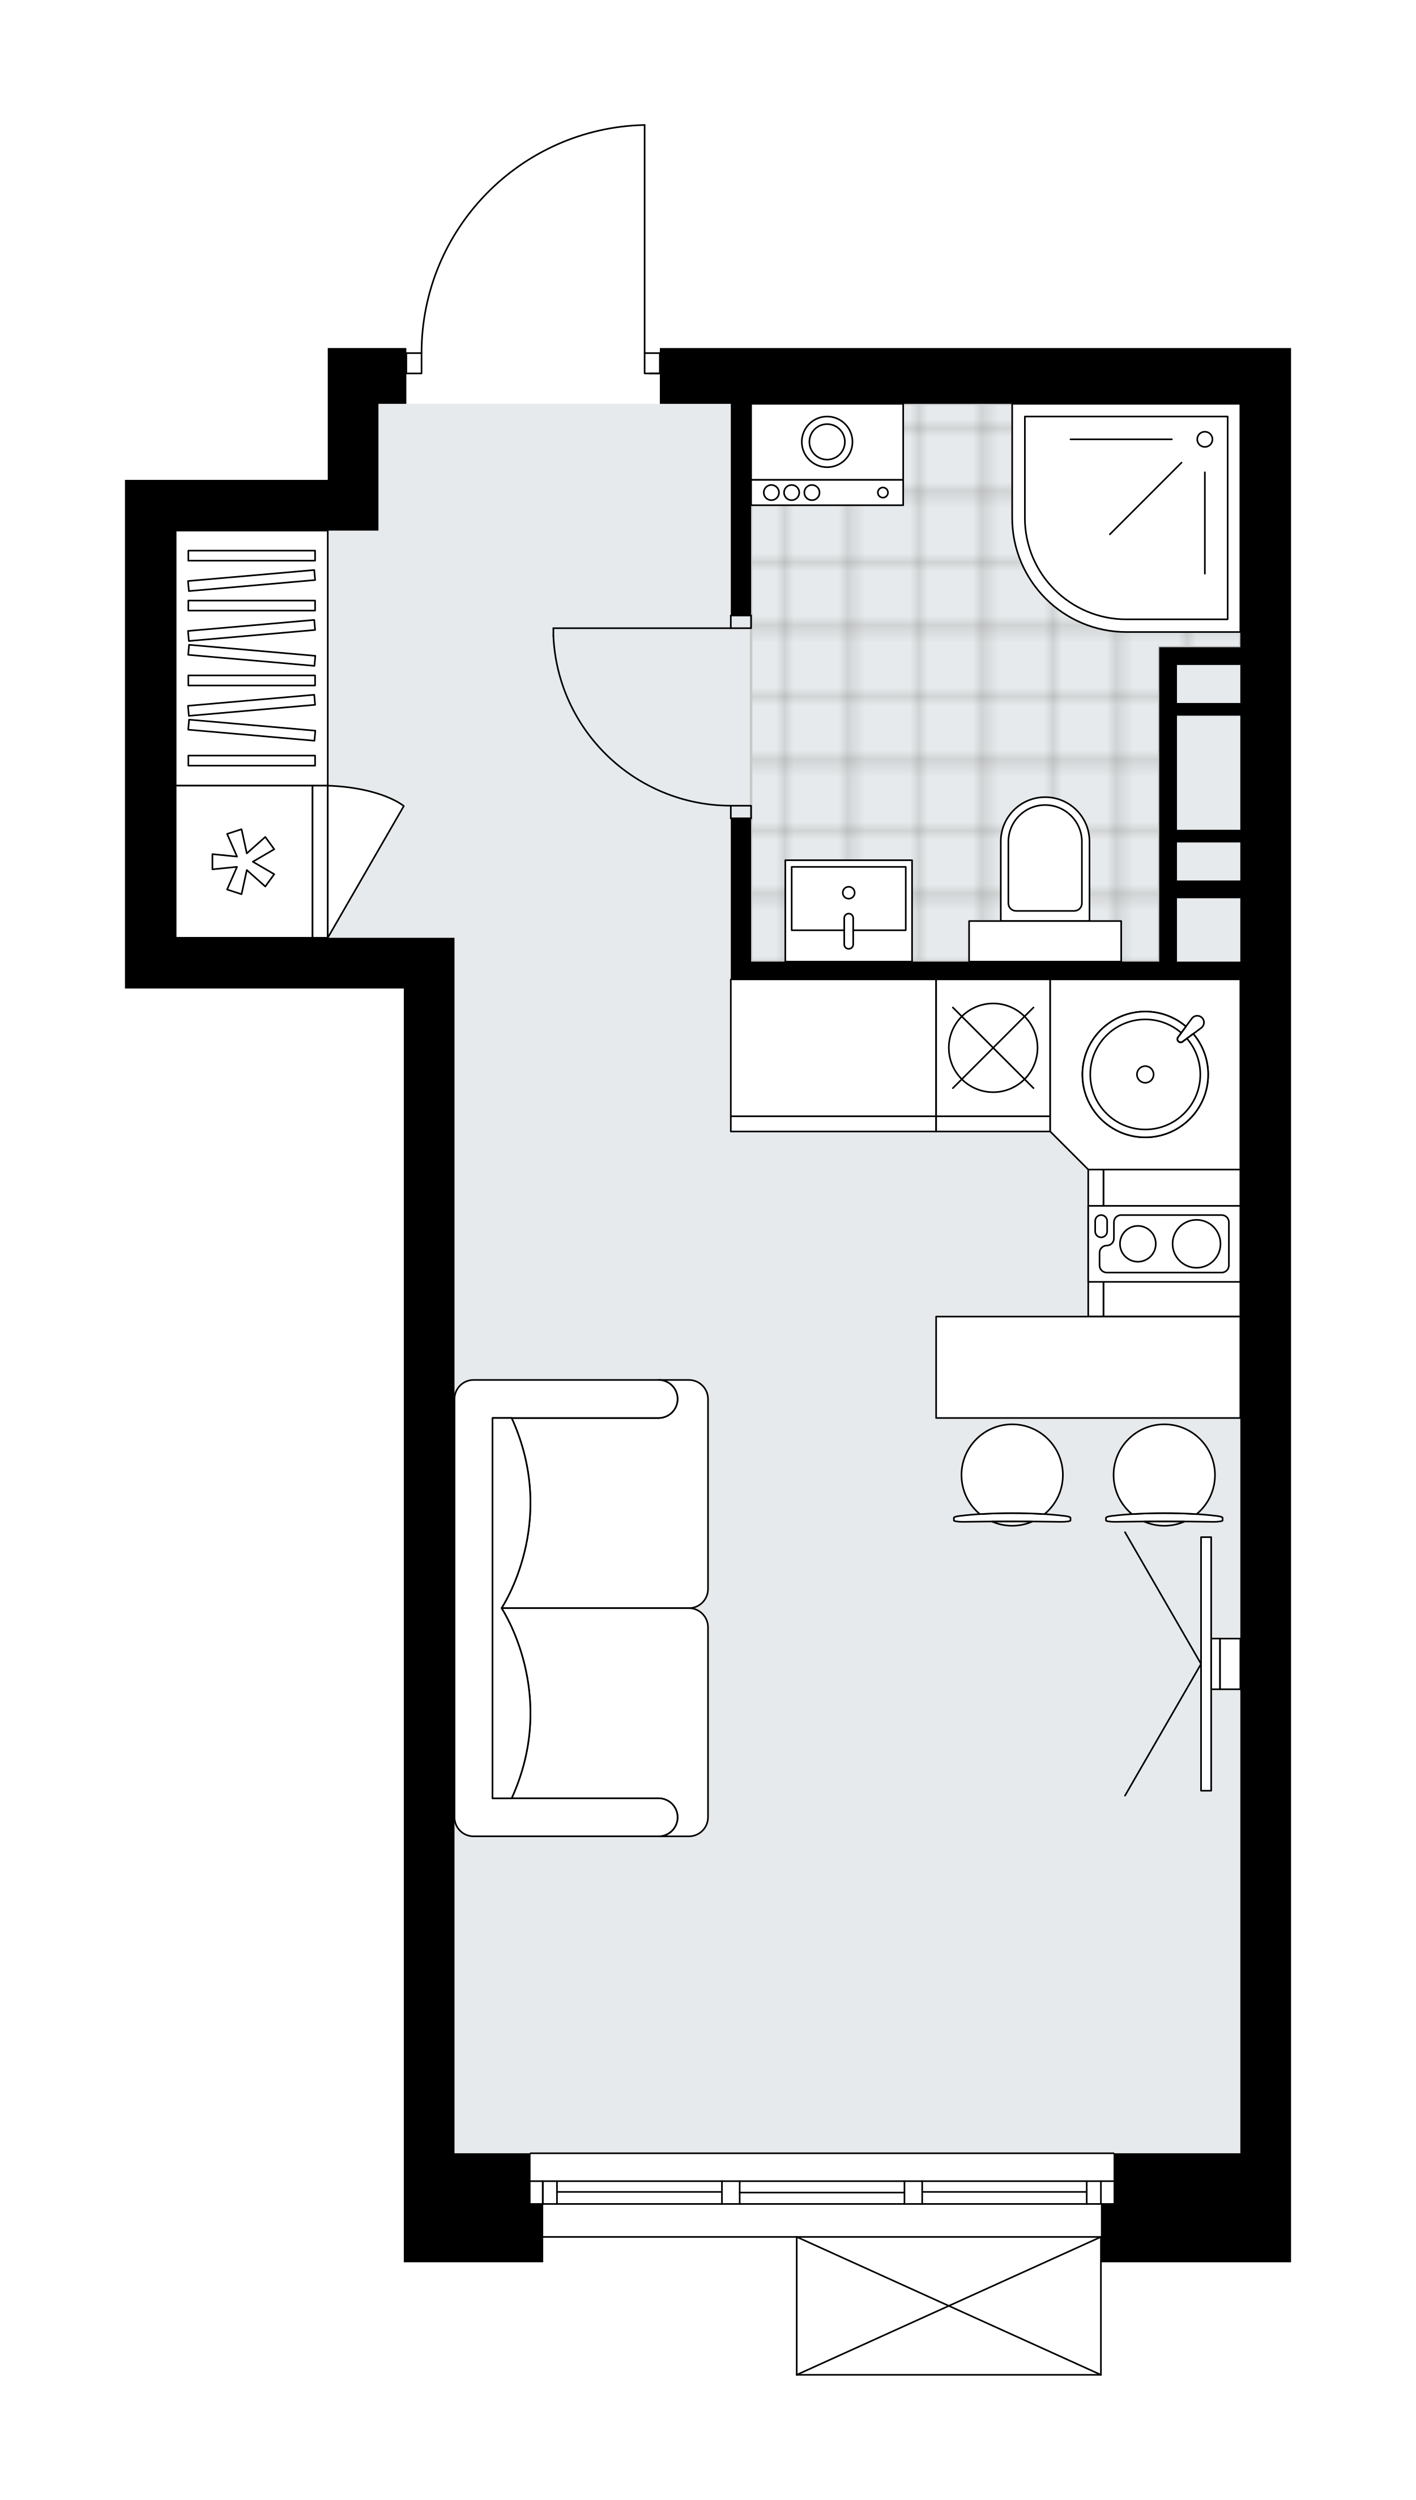 <svg xmlns="http://www.w3.org/2000/svg" xmlns:xlink="http://www.w3.org/1999/xlink" height="2000px" id="Layer_1" style="enable-background:new 0 0 1133.11 2000;" version="1.1" viewBox="0 0 1133.11 2000" width="1133.11px" x="0px" y="0px" xml:space="preserve">
<style type="text/css">
	.st0{fill:none;}
	.st1{opacity:0.25;fill:none;stroke:#13110C;stroke-width:0.4;stroke-miterlimit:10;}
	.st2{fill:#FFFFFF;}
	.st3{fill:#E7EAEC;}
	.st4{fill:url(#SVGID_1_);stroke:#C8C8C8;stroke-width:2;stroke-linecap:round;stroke-linejoin:round;stroke-miterlimit:10;}
	.st5{fill:none;stroke:#000000;stroke-width:1.3;stroke-linecap:round;stroke-linejoin:round;stroke-miterlimit:10;}
	.st6{fill:#FFFFFF;stroke:#000000;stroke-width:1.3;stroke-linecap:round;stroke-linejoin:round;stroke-miterlimit:10;}
	.st7{fill:none;stroke:#000000;stroke-width:1.3;stroke-linecap:round;stroke-linejoin:round;}
	.st8{fill:none;stroke:#000000;stroke-width:1.3;stroke-linecap:round;stroke-linejoin:round;stroke-dasharray:10.145,10.145;}
	.st9{fill:none;stroke:#000000;stroke-width:1.3;stroke-linecap:round;stroke-linejoin:round;stroke-dasharray:10.053,10.053;}
	.st10{font-family:'Arial-BoldMT';}
	.st11{font-size:106.319px;}
	.st12{font-size:89.962px;}
	.st13{font-family:'ArialMT';}
	.st14{font-size:40px;}
</style>
<pattern height="14.57" id="New_Pattern_Swatch_3" patternUnits="userSpaceOnUse" style="overflow:visible;" viewBox="7.49 -22.06 14.57 14.57" width="14.57" x="1922.19" y="3070.66">
	<g>
		<rect class="st0" height="14.57" width="14.57" x="7.49" y="-22.06" />
		<g>
			<rect class="st1" height="7.29" width="7.29" x="14.77" y="-7.49" />
		</g>
		<g>
			<rect class="st1" height="7.29" width="7.29" x="0.2" y="-7.49" />
		</g>
		<g>
			<rect class="st1" height="7.29" width="7.29" x="22.06" y="-14.77" />
		</g>
		<g>
			<rect class="st1" height="7.29" width="7.29" x="7.49" y="-14.77" />
			<rect class="st1" height="7.29" width="7.29" x="14.77" y="-22.06" />
		</g>
		<g>
			<rect class="st1" height="7.29" width="7.29" x="0.2" y="-22.06" />
		</g>
		<g>
			<rect class="st1" height="7.29" width="7.29" x="22.06" y="-29.35" />
		</g>
		<g>
			<rect class="st1" height="7.29" width="7.29" x="7.49" y="-29.35" />
		</g>
	</g>
</pattern>
<path class="st2" d="M609.15,278.46h423.96v44.63v1399.66  v40.57v46.66H881.62V1900c0,0,0,0,0,0.01c0,0.05-0.02,0.09-0.03,0.14c-0.01,0.04-0.01,0.08-0.03,0.12c0,0,0,0.01,0,0.01  c0,0.01-0.01,0.01-0.02,0.02c-0.05,0.09-0.12,0.17-0.2,0.23c-0.02,0.02-0.04,0.03-0.07,0.05c-0.09,0.05-0.19,0.09-0.31,0.09  c0,0,0,0,0,0c0,0,0,0,0,0H637.55c0,0,0,0,0,0c0,0,0,0,0,0c-0.11,0-0.21-0.04-0.31-0.09c-0.02-0.01-0.05-0.03-0.07-0.05  c-0.08-0.06-0.15-0.14-0.2-0.23c0-0.01-0.01-0.01-0.01-0.02c0,0,0,0,0-0.01c-0.02-0.04-0.02-0.09-0.03-0.13  c-0.01-0.04-0.02-0.08-0.02-0.12c0,0,0-0.01,0-0.01v-109.66H434.7v19.63H323.13v-46.66v-40.57V790.86H140.57H100V424.51v-40.57  h162.28V278.46h40.57h22.31v3.41h11.53c0.17-47.93,18.69-93.17,52.22-127.46c33.68-34.44,78.75-53.99,126.91-55.06  c0,0,0.01,0,0.01,0c0,0,0,0,0.01,0c0.02,0,0.04,0.01,0.07,0.01c0.06,0.01,0.12,0.01,0.17,0.03c0.06,0.03,0.12,0.07,0.17,0.11  c0.01,0.01,0.02,0.01,0.03,0.02c0.06,0.05,0.1,0.12,0.14,0.19c0,0.01,0.01,0.01,0.01,0.02c0.02,0.05,0.03,0.11,0.04,0.17  c0,0.03,0.02,0.05,0.02,0.08c0,0,0,0,0,0.01c0,0,0,0,0,0.01v181.87h11.52v-3.41h36.51H609.15z" id="background" />
<g id="floor">
	<polygon class="st3" points="302.85,424.19 140.57,424.19 140.57,750.29 363.7,750.29 363.7,1722.75 992.54,1722.75 992.54,674.02    992.54,607.69 992.54,323.09 302.85,323.09  " />
	<pattern id="SVGID_1_" patternTransform="matrix(7.156 0 0 7.156 55838.871 63757.789)" xlink:href="#New_Pattern_Swatch_3">
	</pattern>
	<polygon class="st4" points="992.54,323.09 992.54,517.82 927.63,517.82 927.63,769.36 601.04,769.36 601.04,323.09  " />
	<g id="LINE_00000176733037791004219150000016703403234084009095_">
		<line class="st5" x1="424.56" x2="891.11" y1="1722.75" y2="1722.75" />
	</g>
	<g id="LINE_00000076598385127767633510000016171080714185625496_">
		<line class="st5" x1="434.34" x2="434.34" y1="1745.06" y2="1763.32" />
	</g>
	<g id="LINE_00000007398432930223677910000007867006723888137889_">
		<line class="st5" x1="880.97" x2="880.97" y1="1745.06" y2="1763.32" />
	</g>
	<g id="LINE_00000162327150485427910530000000097640202492286136_">
		<line class="st5" x1="577.71" x2="445.7" y1="1753.68" y2="1753.68" />
	</g>
	<g id="LINE_00000112595672784638183060000015605338614443235460_">
		<line class="st5" x1="869.61" x2="737.96" y1="1753.68" y2="1753.68" />
	</g>
	<g id="LINE_00000129181425624119657290000014130408852592206500_">
		<line class="st5" x1="869.61" x2="869.61" y1="1763.32" y2="1745.06" />
	</g>
	<g id="LINE_00000021837260525584930610000007430153937896500875_">
		<line class="st5" x1="434.34" x2="434.34" y1="1745.06" y2="1763.32" />
	</g>
	<g id="LINE_00000176753643390696553380000016967669308411728279_">
		<line class="st5" x1="445.7" x2="445.7" y1="1763.32" y2="1745.06" />
	</g>
	<g id="LINE_00000051375479805938796480000010706620322923265670_">
		<line class="st5" x1="591.91" x2="591.91" y1="1745.06" y2="1763.32" />
	</g>
	<g id="LINE_00000072996856518693039440000014100041486134806416_">
		<line class="st5" x1="591.91" x2="577.71" y1="1763.32" y2="1763.32" />
	</g>
	<g id="LINE_00000096048759936704823800000013624874493212047020_">
		<line class="st5" x1="577.71" x2="577.71" y1="1763.32" y2="1745.06" />
	</g>
	<g id="LINE_00000168093185334460797510000009122572109602592141_">
		<line class="st5" x1="577.71" x2="591.91" y1="1745.06" y2="1745.06" />
	</g>
	<g id="LINE_00000055681222146843195430000004048391888299041698_">
		<line class="st5" x1="891.11" x2="424.56" y1="1789.69" y2="1789.69" />
	</g>
	<g id="LINE_00000132804931584069434100000013578794047487072179_">
		<line class="st5" x1="737.96" x2="737.96" y1="1745.06" y2="1763.32" />
	</g>
	<g id="LINE_00000044164641501496587560000004843161917153694349_">
		<line class="st5" x1="737.96" x2="723.76" y1="1763.32" y2="1763.32" />
	</g>
	<g id="LINE_00000000910941720225356470000004369547509914422417_">
		<line class="st5" x1="723.76" x2="723.76" y1="1763.32" y2="1745.06" />
	</g>
	<g id="LINE_00000157265901357760746700000006338974924114020534_">
		<line class="st5" x1="723.76" x2="737.96" y1="1745.06" y2="1745.06" />
	</g>
	<g id="LINE_00000163775104120357681250000014352069854477457564_">
		<line class="st5" x1="723.76" x2="591.91" y1="1754.19" y2="1754.19" />
	</g>
	<g id="LWPOLYLINE_00000056410300227415895330000000516398740924365746_">
		<line class="st5" x1="737.96" x2="891.11" y1="1745.06" y2="1745.06" />
	</g>
	<g id="LWPOLYLINE_00000040549206520620104310000013302948783913604532_">
		<line class="st5" x1="723.76" x2="591.91" y1="1745.06" y2="1745.06" />
	</g>
	<g id="LWPOLYLINE_00000159447301851629072180000012385724182303712149_">
		<line class="st5" x1="577.71" x2="424.56" y1="1745.06" y2="1745.06" />
	</g>
	<g id="LWPOLYLINE_00000176006402956022339210000007582420786996184461_">
		<line class="st5" x1="737.96" x2="891.11" y1="1763.32" y2="1763.32" />
	</g>
	<g id="LWPOLYLINE_00000040534142481721480310000011504095268118241414_">
		<line class="st5" x1="723.76" x2="591.91" y1="1763.32" y2="1763.32" />
	</g>
	<g id="LWPOLYLINE_00000008846125670795387350000007396088418483538070_">
		<line class="st5" x1="577.71" x2="424.56" y1="1763.32" y2="1763.32" />
	</g>
	<g id="ARC_00000124863461484586656970000003195490241556528256_">
		<path class="st5" d="M515.84,100c-99.22,2.21-178.51,83.27-178.51,182.52" />
	</g>
	<g id="LINE_00000123425480913917490750000002839215190035744947_">
		<line class="st5" x1="519.9" x2="528.01" y1="298.75" y2="298.75" />
	</g>
	<g id="LINE_00000092419858189341494560000002744626704686817722_">
		<line class="st5" x1="515.84" x2="515.84" y1="282.52" y2="100" />
	</g>
	<g id="LWPOLYLINE_00000059991995989620120060000005082045971555342515_">
		<rect class="st5" height="16.23" width="12.17" x="325.16" y="282.52" />
	</g>
	<g id="LWPOLYLINE_00000150805097013986144050000007167994553595486875_">
		<rect class="st5" height="16.23" width="12.17" x="515.84" y="282.52" />
	</g>
	<g id="LWPOLYLINE_00000070800446825937782630000003710129468222768528_">
		<rect class="st5" height="10.14" width="16.23" x="584.81" y="492.47" />
	</g>
	<g id="LWPOLYLINE_00000008132896876324984660000015427218014527650203_">
		<rect class="st5" height="10.14" width="16.23" x="584.81" y="644.61" />
	</g>
	<g id="LINE_00000098198714548962930540000015116350781014453397_">
		<line class="st5" x1="584.81" x2="601.04" y1="492.47" y2="492.47" />
	</g>
	<g id="LINE_00000130630179197349030870000006901499871820467130_">
		<line class="st5" x1="584.81" x2="601.04" y1="654.75" y2="654.75" />
	</g>
	<g id="LINE_00000060737399567054596170000012666037948360047540_">
		<line class="st5" x1="584.81" x2="442.82" y1="502.61" y2="502.61" />
	</g>
	<g id="ARC_00000149365355062498065450000005823044840279172742_">
		<path class="st5" d="M584.81,644.61c-76.06-0.05-138.61-59.93-141.99-135.91" />
	</g>
	<g id="LINE_00000000903059086398841710000001184684878273236386_">
		<line class="st5" x1="442.82" x2="442.82" y1="502.61" y2="508.7" />
	</g>
	<g id="LINE_00000080184735831054978150000014121212981916842652_">
		<line class="st5" x1="880.97" x2="637.55" y1="1900" y2="1900" />
	</g>
	<g id="LINE_00000028314839290185063970000009446941572213244325_">
		<line class="st5" x1="637.55" x2="637.55" y1="1900" y2="1789.69" />
	</g>
	<g id="LINE_00000048500258178063231130000007708849323131207338_">
		<line class="st5" x1="880.97" x2="880.97" y1="1789.69" y2="1900" />
	</g>
	<g id="LWPOLYLINE_00000147187359797811587510000014913883958667488644_">
		<line class="st5" x1="637.55" x2="880.97" y1="1789.69" y2="1900" />
	</g>
	<g id="LWPOLYLINE_00000025414591155401499940000003450233380413113756_">
		<line class="st5" x1="880.97" x2="637.55" y1="1789.69" y2="1900" />
	</g>
	<polygon points="424.56,1722.75 363.7,1722.75 363.7,790.86 363.7,750.29 140.57,750.29 140.57,424.51 302.85,424.51    302.85,383.94 302.85,323.09 325.16,323.09 325.16,278.46 302.85,278.46 262.28,278.46 262.28,383.94 100,383.94 100,424.51    100,790.86 140.57,790.86 323.13,790.86 323.13,1722.75 323.13,1763.32 323.13,1809.97 434.7,1809.97 434.7,1763.32    424.56,1763.32  " />
	<path d="M564.53,278.46h-36.51v44.63h36.51h20.28v169.38h16.23V323.09h8.11h383.39v194.74h-50.71h-14.2v101.42h0v85.2h0v64.91   H601.04V654.75h-16.23v114.61v14.2h407.73v939.19H891.11v40.57h-10.14v46.66h152.14v-46.66v-40.57V323.09v-44.63H609.15H564.53z    M941.82,532.02h50.71v30.43h-50.71V532.02z M941.82,572.59h50.71v91.28h-50.71v-44.63V572.59z M941.82,674.02h50.71v30.43h-50.71   V674.02z M941.82,769.36v-50.71h50.71v50.71H941.82z" />
</g>
<g id="mebel">
	<g>
		<rect class="st6" height="204.07" width="121.71" x="140.57" y="424.51" />
		<g>
			<rect class="st6" height="8.06" width="101.42" x="150.71" y="440.53" />
			<rect class="st6" height="8.06" width="101.42" x="150.71" y="480.47" />
			<rect class="st6" height="8.06" width="101.42" x="150.71" y="540.37" />
			
				<rect class="st6" height="8.06" transform="matrix(0.996 0.087 -0.087 0.996 46.474 -15.56)" width="101.42" x="150.71" y="520.41" />
			
				<rect class="st6" height="8.06" transform="matrix(0.996 -0.087 0.087 0.996 -39.72 19.323)" width="101.42" x="150.71" y="460.5" />
			
				<rect class="st6" height="8.06" transform="matrix(0.996 -0.087 0.087 0.996 -43.201 19.475)" width="101.42" x="150.71" y="500.44" />
			
				<rect class="st6" height="8.06" transform="matrix(0.996 0.087 -0.087 0.996 51.695 -15.332)" width="101.42" x="150.71" y="580.31" />
			
				<rect class="st6" height="8.06" transform="matrix(0.996 -0.087 0.087 0.996 -48.422 19.703)" width="101.42" x="150.71" y="560.34" />
			<rect class="st6" height="8.06" width="101.42" x="150.71" y="604.51" />
		</g>
	</g>
	<g>
		
			<rect class="st6" height="109.54" transform="matrix(-1.836970e-16 1 -1 -1.836970e-16 1932.289 56.753)" width="117.65" x="878.94" y="939.75" />
		
			<rect class="st6" height="12.17" transform="matrix(-1.836970e-16 1 -1 -1.836970e-16 1871.434 117.608)" width="117.65" x="818.09" y="988.44" />
	</g>
	<g>
		<rect class="st6" height="109.54" width="164.31" x="584.81" y="783.56" />
		<rect class="st6" height="12.17" width="164.31" x="584.81" y="893.1" />
	</g>
	<g>
		<path class="st6" d="M527,1134.49L527,1134.49c8.4,0,15.21-6.81,15.21-15.21l0,0c0-8.4-6.81-15.21-15.21-15.21h0h24.29    c8.43,0,15.27,6.84,15.27,15.27v152.01c0,8.41-6.88,15.29-15.29,15.29l-149.94,0c0,0,46.15-68.61,8.09-152.13H527z" />
		<path class="st6" d="M527,1438.76L527,1438.76c8.4,0,15.21,6.81,15.21,15.21v0c0,8.4-6.81,15.21-15.21,15.21h0h24.29    c8.43,0,15.27-6.84,15.27-15.27v-152.01c0-8.41-6.88-15.29-15.29-15.29l-149.94,0c0,0,46.15,68.61,8.09,152.13H527z" />
		<path class="st6" d="M378.92,1104.06H527c8.4,0,15.21,6.81,15.21,15.21l0,0c0,8.4-6.81,15.21-15.21,15.21H394.13v304.27H527    c8.4,0,15.21,6.81,15.21,15.21l0,0c0,8.4-6.81,15.21-15.21,15.21H378.92c-8.4,0-15.21-6.81-15.21-15.21v-334.7    C363.7,1110.91,370.55,1104.06,378.92,1104.06z" />
		<path class="st6" d="M409.41,1438.76c38.07-83.53-8.09-152.13-8.09-152.13v-0.01c0,0,46.15-68.61,8.09-152.13h-15.28v304.27    L409.41,1438.76z" />
	</g>
	<g>
		<g>
			<g id="LINE_00000017496229843359028270000008429256132172190362_">
				<path class="st6" d="M889.51,1212.88c24.55-3.08,59.8-3.08,84.35,0c2.83,0.36,4.48,0.89,4.48,1.45v0.14v2      c0,0.6-3.18,1.09-7.1,1.09c-26.3-0.42-52.81-0.42-79.11,0c-3.92,0-7.1-0.49-7.1-1.09v-2v-0.14      C885.03,1213.77,886.67,1213.23,889.51,1212.88z" />
			</g>
			<g>
				<path class="st6" d="M915.63,1217.38c4.93,2.13,10.35,3.32,16.06,3.32c5.71,0,11.13-1.19,16.06-3.32      C937.03,1217.31,926.34,1217.31,915.63,1217.38z" />
				<path class="st6" d="M905.84,1211.4c16.54-1.07,35.14-1.07,51.68,0c9-7.44,14.73-18.69,14.73-31.28      c0-22.41-18.16-40.57-40.57-40.57c-22.41,0-40.57,18.16-40.57,40.57C891.11,1192.71,896.85,1203.96,905.84,1211.4z" />
			</g>
		</g>
		<g>
			<g id="LINE_00000127036614201427867410000004247693172126024855_">
				<path class="st6" d="M767.8,1212.88c24.55-3.08,59.8-3.08,84.35,0c2.83,0.36,4.48,0.89,4.48,1.45v0.14v2      c0,0.6-3.18,1.09-7.1,1.09c-26.3-0.42-52.81-0.42-79.11,0c-3.92,0-7.1-0.49-7.1-1.09v-2v-0.14      C763.32,1213.77,764.96,1213.23,767.8,1212.88z" />
			</g>
			<g>
				<path class="st6" d="M793.92,1217.38c4.93,2.13,10.35,3.32,16.06,3.32c5.71,0,11.13-1.19,16.06-3.32      C815.32,1217.31,804.63,1217.31,793.92,1217.38z" />
				<path class="st6" d="M784.13,1211.4c16.54-1.07,35.14-1.07,51.68,0c9-7.44,14.73-18.69,14.73-31.28      c0-22.41-18.16-40.57-40.57-40.57c-22.41,0-40.57,18.16-40.57,40.57C769.4,1192.71,775.14,1203.96,784.13,1211.4z" />
			</g>
		</g>
		
			<rect class="st6" height="81.14" transform="matrix(-1 -8.992597e-11 8.992597e-11 -1 1741.656 2187.834)" width="243.42" x="749.12" y="1053.35" />
	</g>
	<g>
		<g>
			<g id="LINE_00000103952005387494756830000016811212838461505426_">
				<line class="st6" x1="961.1" x2="900.24" y1="1331.25" y2="1436.65" />
			</g>
			<g id="LINE_00000056419048738197507130000011402722979475865484_">
				<line class="st6" x1="961.1" x2="900.24" y1="1331.25" y2="1225.85" />
			</g>
		</g>
		<rect class="st6" height="202.85" width="8.11" x="961.1" y="1229.83" />
		
			<rect class="st6" height="40.57" transform="matrix(-1 -1.224647e-16 1.224647e-16 -1 1945.519 2662.501)" width="7.1" x="969.21" y="1310.97" />
		<rect class="st6" height="40.57" width="16.23" x="976.31" y="1310.97" />
	</g>
	<g>
		<path class="st6" d="M836.34,637.77L836.34,637.77c19.61,0,35.5,15.89,35.5,35.5v63.63h-71v-63.63    C800.84,653.67,816.74,637.77,836.34,637.77z" />
		
			<rect class="st6" height="32.46" transform="matrix(-1 5.754172e-13 -5.754172e-13 -1 1672.687 1506.26)" width="121.71" x="775.49" y="736.9" />
		<path class="st6" d="M836.34,644.07L836.34,644.07c16.24,0,29.41,13.17,29.41,29.41v49.22c0,3.36-2.72,6.09-6.09,6.09h-46.65    c-3.36,0-6.09-2.72-6.09-6.09v-49.22C806.93,657.24,820.1,644.07,836.34,644.07z" />
	</g>
	<g>
		
			<rect class="st6" height="81.14" transform="matrix(-1 -8.952096e-11 8.952096e-11 -1 1358.27 1457.576)" width="101.43" x="628.42" y="688.22" />
		
			<rect class="st6" height="50.71" transform="matrix(-1 -8.917368e-11 8.917368e-11 -1 1358.312 1437.83)" width="91.28" x="633.51" y="693.56" />
		<path class="st6" d="M679.16,730.94L679.16,730.94c1.98,0,3.59,1.61,3.59,3.59v21.03c0,1.98-1.61,3.59-3.59,3.59l0,0    c-1.98,0-3.59-1.61-3.59-3.59v-21.03C675.57,732.55,677.17,730.94,679.16,730.94z" />
		<circle class="st6" cx="679.16" cy="714.23" r="4.77" />
	</g>
	<g>
		
			<rect class="st6" height="109.54" transform="matrix(4.461124e-11 1 -1 4.461124e-11 884.774 494.096)" width="121.71" x="134.48" y="634.67" />
		
			<rect class="st6" height="12.17" transform="matrix(4.461124e-11 1 -1 4.461124e-11 945.629 433.241)" width="121.71" x="195.34" y="683.35" />
		<polygon class="st6" points="189.67,685.32 169.98,683.35 169.98,695.52 189.67,693.55 181.72,711.67 193.29,715.43 197.5,696.1     212.28,709.26 219.43,699.42 202.34,689.44 219.43,679.45 212.28,669.61 197.5,682.77 193.29,663.44 181.72,667.2   " />
		<path class="st6" d="M262.28,750.29l60.85-105.4c0,0-17.13-14.69-60.85-16.31V750.29z" />
	</g>
	<g>
		<rect class="st6" height="109.54" width="91.28" x="749.12" y="783.56" />
		<rect class="st6" height="12.17" width="91.28" x="749.12" y="893.1" />
		<circle class="st6" cx="794.76" cy="838.33" r="35.5" />
		<line class="st6" x1="827.03" x2="762.49" y1="806.05" y2="870.6" />
		<line class="st6" x1="827.03" x2="762.49" y1="870.6" y2="806.05" />
	</g>
	<g>
		
			<rect class="st6" height="121.71" transform="matrix(-1.836970e-16 1 -1 -1.836970e-16 1926.855 63.49)" width="60.85" x="901.26" y="934.32" />
		<path class="st6" d="M977.62,972.13h-80.49c-3.18,0-5.75,2.57-5.75,5.75v12.9c0,3.18-2.57,5.75-5.75,5.75l0,0    c-3.18,0-5.75,2.57-5.75,5.75v10.1c0,3.18,2.57,5.75,5.75,5.75h91.99c3.18,0,5.75-2.57,5.75-5.75v-34.5    C983.37,974.71,980.8,972.13,977.62,972.13z" />
		<path class="st6" d="M876.38,985.18v-8.26c0-2.65,2.15-4.79,4.79-4.79l0,0c2.65,0,4.79,2.15,4.79,4.79v8.26    c0,2.65-2.15,4.79-4.79,4.79l0,0C878.53,989.97,876.38,987.83,876.38,985.18z" />
		<circle class="st6" cx="910.55" cy="995.13" r="14.33" />
		<circle class="st6" cx="957.5" cy="995.13" r="19.17" />
	</g>
	<g>
		<polygon class="st6" points="870.83,935.69 992.54,935.69 992.54,783.56 840.4,783.56 840.4,905.27   " />
		<g id="ARC_00000096042609433484749800000002533890641276484540_">
			<path class="st6" d="M953.76,814.83c0.31-0.42,0.68-0.79,1.1-1.1c2.38-1.77,5.74-1.28,7.52,1.1c1.77,2.38,1.28,5.74-1.1,7.52     l-15.22,11.35c-0.8,0.43-1.76,0.43-2.55,0c-1.3-0.71-1.79-2.33-1.08-3.64L953.76,814.83z" />
		</g>
		<path class="st6" d="M954.85,827.14l-8.79,6.55c-0.8,0.43-1.76,0.43-2.55,0c-1.3-0.71-1.79-2.33-1.08-3.64l6.55-8.79    c-8.77-7.44-20.1-11.94-32.5-11.94c-27.78,0-50.31,22.52-50.31,50.31s22.52,50.31,50.31,50.31s50.31-22.52,50.31-50.31    C966.77,847.24,962.27,835.91,954.85,827.14z" />
		<path class="st6" d="M954.85,827.14l-8.79,6.55c-0.8,0.43-1.76,0.43-2.55,0c-1.3-0.71-1.79-2.33-1.08-3.64l6.55-8.79    c-8.77-7.44-20.1-11.94-32.5-11.94c-27.78,0-50.31,22.52-50.31,50.31s22.52,50.31,50.31,50.31s50.31-22.52,50.31-50.31    C966.77,847.24,962.27,835.91,954.85,827.14z" />
		<path class="st6" d="M946.06,833.7c-0.8,0.43-1.76,0.43-2.55,0c-1.3-0.71-1.79-2.33-1.08-3.64l2.79-3.75    c-7.72-6.66-17.75-10.72-28.74-10.72c-24.32,0-44.04,19.72-44.04,44.04c0,24.32,19.72,44.03,44.04,44.03    c24.32,0,44.03-19.72,44.03-44.03c0-10.99-4.05-21.01-10.7-28.72L946.06,833.7z" />
		<circle class="st6" cx="916.47" cy="859.63" r="6.67" />
	</g>
	<g>
		<path class="st6" d="M901.36,505.65h91.18V323.09H809.97v91.18C809.97,464.74,850.89,505.65,901.36,505.65z" />
		<path class="st6" d="M901.25,495.51h81.15V333.23H820.12v81.15C820.12,459.19,856.44,495.51,901.25,495.51z" />
		<circle class="st6" cx="964.14" cy="351.49" r="6.09" />
		<line class="st6" x1="937.77" x2="856.63" y1="351.49" y2="351.49" />
		<line class="st6" x1="945.49" x2="888.12" y1="370.13" y2="427.51" />
		<line class="st6" x1="964.14" x2="964.14" y1="377.86" y2="459" />
	</g>
	<g>
		<rect class="st6" height="60.85" width="121.71" x="601.04" y="323.09" />
		<rect class="st6" height="20.28" width="121.71" x="601.04" y="383.94" />
		<g id="CIRCLE_00000006693655631443075260000007207790465899920520_">
			<circle class="st6" cx="661.89" cy="353.52" r="20.28" />
		</g>
		<g id="CIRCLE_00000173853483880113072520000009215540176392881071_">
			<circle class="st6" cx="661.89" cy="353.52" r="14.2" />
		</g>
		<g id="CIRCLE_00000068656591468824975850000001001381299665605788_">
			<circle class="st6" cx="706.52" cy="394.09" r="4.06" />
		</g>
		<g id="CIRCLE_00000098216702789465298030000009382038526721870745_">
			<circle class="st6" cx="649.72" cy="394.09" r="6.09" />
		</g>
		<g id="CIRCLE_00000032643185190588119870000016879439114384812458_">
			<circle class="st6" cx="633.49" cy="394.09" r="6.09" />
		</g>
		<g id="CIRCLE_00000148636986804739188430000010474475684254451852_">
			<circle class="st6" cx="617.27" cy="394.09" r="6.09" />
		</g>
	</g>
</g>
</svg>